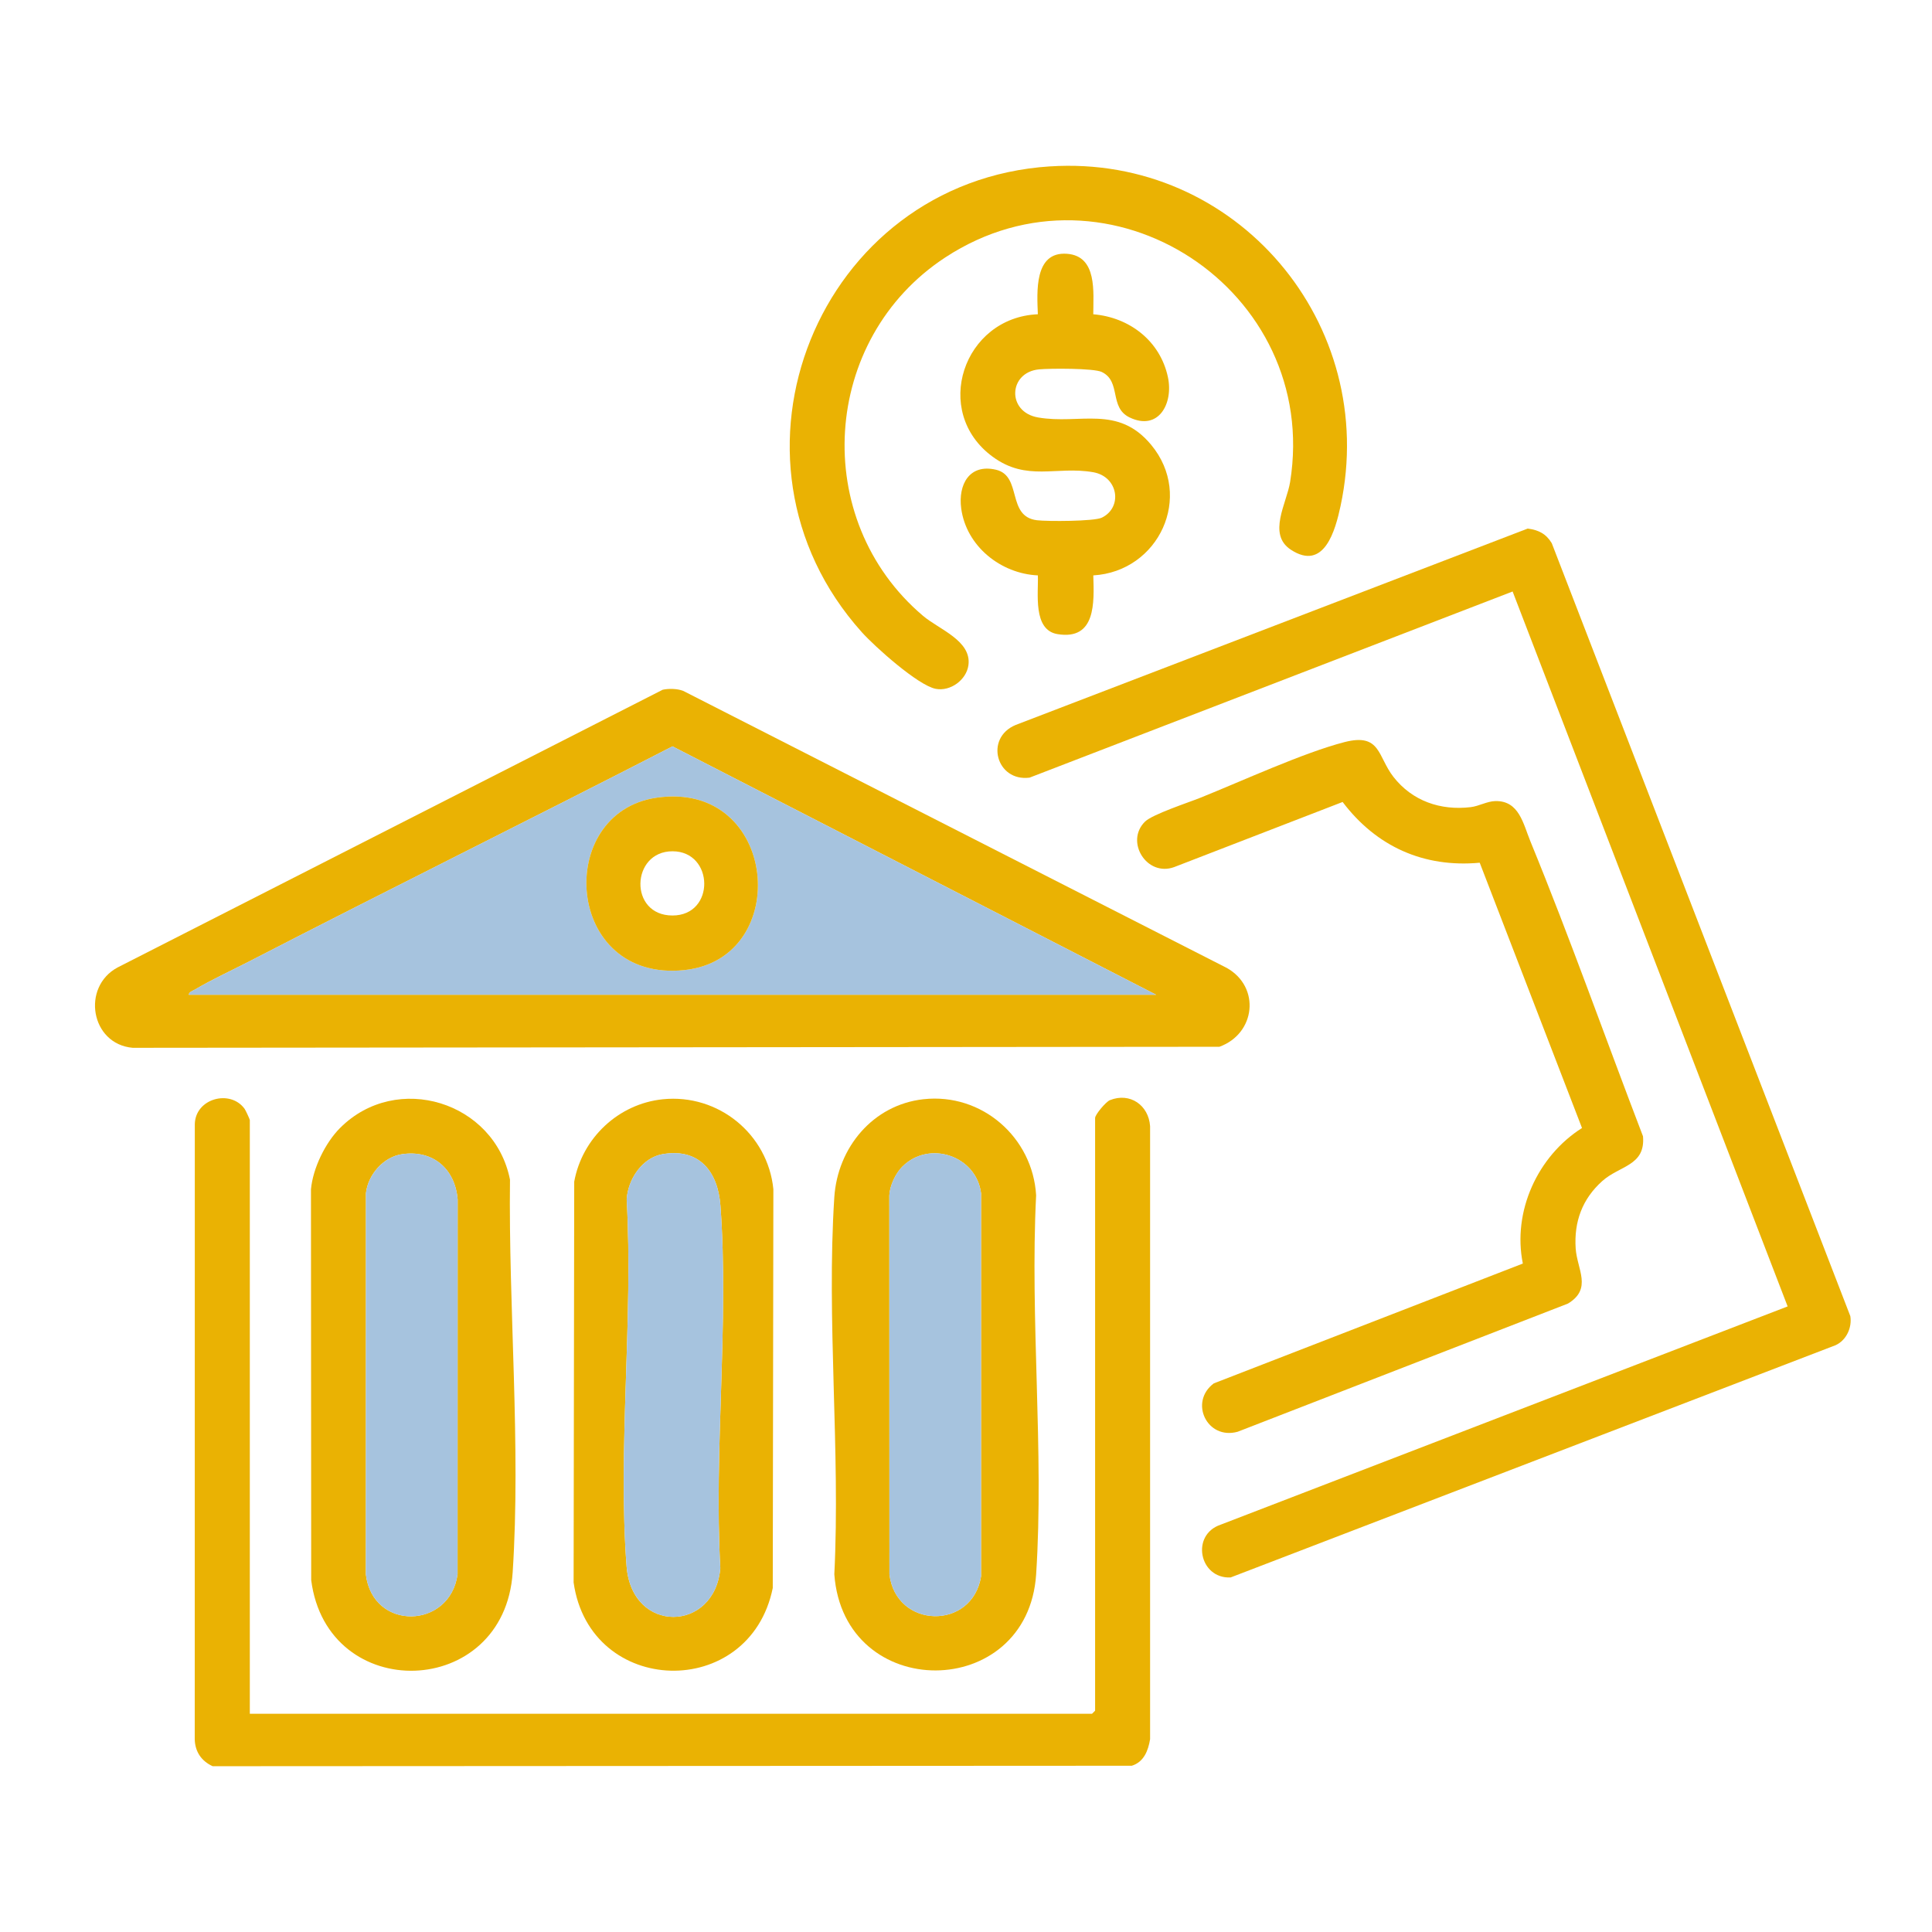 <?xml version="1.0" encoding="UTF-8"?>
<svg id="Calque_1" data-name="Calque 1" xmlns="http://www.w3.org/2000/svg" viewBox="0 0 1080 1080">
  <defs>
    <style>
      .cls-1 {
        fill: #a6c3de;
      }

      .cls-2 {
        fill: #eab203;
      }
    </style>
  </defs>
  <path class="cls-2" d="M370.48,385.56c3.5-.73,7.98-.63,11.38.62l303.94,154.91c18.91,10.66,16.14,36.69-4.14,44.06l-607.51.58c-23.48-2.09-28.79-33.99-8.4-44.93l304.73-155.25ZM646.33,556.08l-270.4-138.86c-78.56,40.4-157.78,79.56-236.29,120.05-9.72,5.01-21.62,10.49-30.74,15.94-1.24.74-3.13,1.15-3.39,2.87h540.83Z"/>
  <path class="cls-2" d="M139.66,958h470.8l1.71-1.71v-331.33c0-1.9,6.03-9.06,8.26-9.96,11.25-4.53,21.66,2.81,22.48,14.51v342.72c-1.06,6.47-3.54,12.75-10.22,14.83l-513.83.26c-6.24-2.87-9.82-8.06-10-15.05l.04-343.9c.31-14.35,19.85-19.61,27.86-8.49.54.75,2.89,5.83,2.89,6.22v331.9Z"/>
  <path class="cls-2" d="M999.29,730.28l-153.73-399.63-270.04,104.06c-18.57,2.37-25.3-22.18-7.74-29.46l286.23-109.78c6.08.81,10.23,2.88,13.44,8.19l166.89,432.06c1.04,6.34-2.15,13.49-8.25,16.26l-338.18,129.83c-17.49.81-22.44-23.83-5.55-29.51l316.93-122Z"/>
  <path class="cls-2" d="M851.28,706.36c-5.91-29.14,8.26-60.08,33.07-75.8l-57.18-148.29c-31.41,2.89-57.83-9.12-76.64-33.96l-94.16,36.4c-15.32,5.6-27.63-14.27-16.31-25.41,4.15-4.08,24.2-10.64,31.03-13.38,23.05-9.25,57.69-25.22,80.5-31.08,20.27-5.21,18.41,7.97,27.35,19.44,10.49,13.46,26.28,18.93,43.17,16.92,4.64-.55,9.14-3.28,13.78-3.39,13.32-.31,15.58,12.67,19.64,22.58,22.29,54.34,41.88,109.96,62.92,164.81,1.41,16.56-12.99,16.26-22.8,25.04-11.15,9.99-15.82,22.71-14.84,37.63.77,11.7,9.47,22.54-4.34,30.85l-184.56,71.62c-17.13,4.83-27.4-16.6-13.37-27.03l172.73-66.97Z"/>
  <path class="cls-2" d="M190.16,630.49c31.61-31.61,86.32-14.63,94.93,28.95-.88,71.24,6.12,148.63,1.5,219.49-4.64,71.15-103.69,74.07-112.63,4.35l-.13-218.44c1.09-11.81,8-26.03,16.32-34.35ZM224.78,645.19c-10.47,1.52-19.11,11.46-20.23,21.9l-.04,212.97c3.82,31.93,47.09,30.73,51.27-.06l.05-209.53c-1.47-17.09-13.75-27.79-31.06-25.28Z"/>
  <path class="cls-2" d="M516.28,614.47c32.56-3.6,61.05,21.32,62.92,53.72-3.49,69.36,4.49,143.02.01,211.87-4.64,71.31-107.52,71.96-112.82-.01,3.46-69-4.45-142.24-.01-210.74,1.8-27.74,21.54-51.72,49.9-54.85ZM504.42,652.13c-3.79,3.79-7,10.61-7.28,16.06l.06,211.81c3.6,30.55,46.31,31.59,51.23,1.16v-214.06c-2.62-21.03-29.03-29.93-44-14.96Z"/>
  <path class="cls-2" d="M586.89,93.02c104.29-6.8,184.29,87.99,162.49,189.82-2.86,13.35-9.08,36.81-27.85,24.41-13.1-8.66-2.26-25.91-.35-37.81,17.24-107.15-101.26-185.45-192.73-125.56-69.48,45.5-75.9,146.64-12.46,200.39,8.98,7.61,27.25,13.88,25.36,27.62-1.13,8.19-10.07,14.76-18.29,13.17-9.9-1.92-34.09-23.62-41.28-31.63-87.1-97.02-24.42-251.97,105.1-260.42Z"/>
  <path class="cls-2" d="M370.56,614.49c30.96-3.14,58.68,19.44,61.76,50.29l-.34,222.91c-12.87,63.31-102.24,60.99-111.33-3.08l.34-224.05c4.44-24.43,24.79-43.56,49.57-46.07ZM370.5,645.16c-11.61,1.97-19.54,14.22-20.18,25.37,3.76,66.66-5.07,138.96-.06,204.97,2.9,38.2,49.4,37.06,52.4,1.08-3.65-65.99,4.92-137.33.06-202.69-1.41-18.9-11.78-32.19-32.22-28.72Z"/>
  <path class="cls-2" d="M611.15,175.68c20.21,1.68,37.4,14.89,41.72,35.13,3.16,14.8-5.27,30.29-21.4,22.55-11.66-5.6-4.5-20.08-15.57-25.42-4.45-2.15-29.01-2.05-35.09-1.46-17.09,1.65-18.17,23.79-.57,26.87,23.39,4.09,44.54-7.25,63.26,15.3,23.94,28.82,4.32,70.83-32.34,73,.47,15.11,1.56,36.35-19.99,32.83-13.95-2.28-10.6-22.98-11-32.83-20.74-.95-40.01-16.3-42.85-37.42-1.78-13.26,4.48-25.11,19.39-21.66,14.88,3.44,5.82,26.18,22.98,28.25,5.79.7,31.9.65,36.2-1.43,11.79-5.69,9.34-22.95-4.8-25.42-20.61-3.59-37.02,5.43-56.22-8.68-34.23-25.15-16.32-77.86,25.3-79.62-.46-12.27-2.22-35.18,16.3-33.8,17.07,1.27,14.66,21.64,14.68,33.81Z"/>
  <path class="cls-1" d="M646.33,556.08H105.5c.26-1.72,2.15-2.13,3.39-2.87,9.12-5.45,21.02-10.93,30.74-15.94,78.51-40.49,157.73-79.65,236.29-120.05l270.4,138.86ZM367.08,445.91c-57.57,8.31-51.44,103.43,15.53,96.37,61.07-6.44,52.52-106.2-15.53-96.37Z"/>
  <path class="cls-1" d="M224.78,645.19c17.31-2.52,29.58,8.19,31.06,25.28l-.05,209.53c-4.18,30.79-47.45,31.99-51.27.06l.04-212.97c1.12-10.43,9.76-20.37,20.23-21.9Z"/>
  <path class="cls-1" d="M504.42,652.13c14.97-14.97,41.38-6.07,44,14.96v214.06c-4.92,30.43-47.63,29.39-51.23-1.16l-.06-211.81c.28-5.45,3.49-12.27,7.28-16.06Z"/>
  <path class="cls-1" d="M370.5,645.16c20.44-3.47,30.82,9.82,32.22,28.72,4.86,65.36-3.72,136.71-.06,202.69-3,35.99-49.5,37.12-52.4-1.08-5.01-66.01,3.83-138.31.06-204.97.63-11.15,8.57-23.39,20.18-25.37Z"/>
  <path class="cls-2" d="M367.08,445.91c68.05-9.83,76.6,89.93,15.53,96.37-66.97,7.06-73.1-88.05-15.53-96.37ZM375.92,475.87c-23.25,0-24.54,35.9,0,35.9,24.07,0,23.29-35.91,0-35.9Z"/>
</svg>